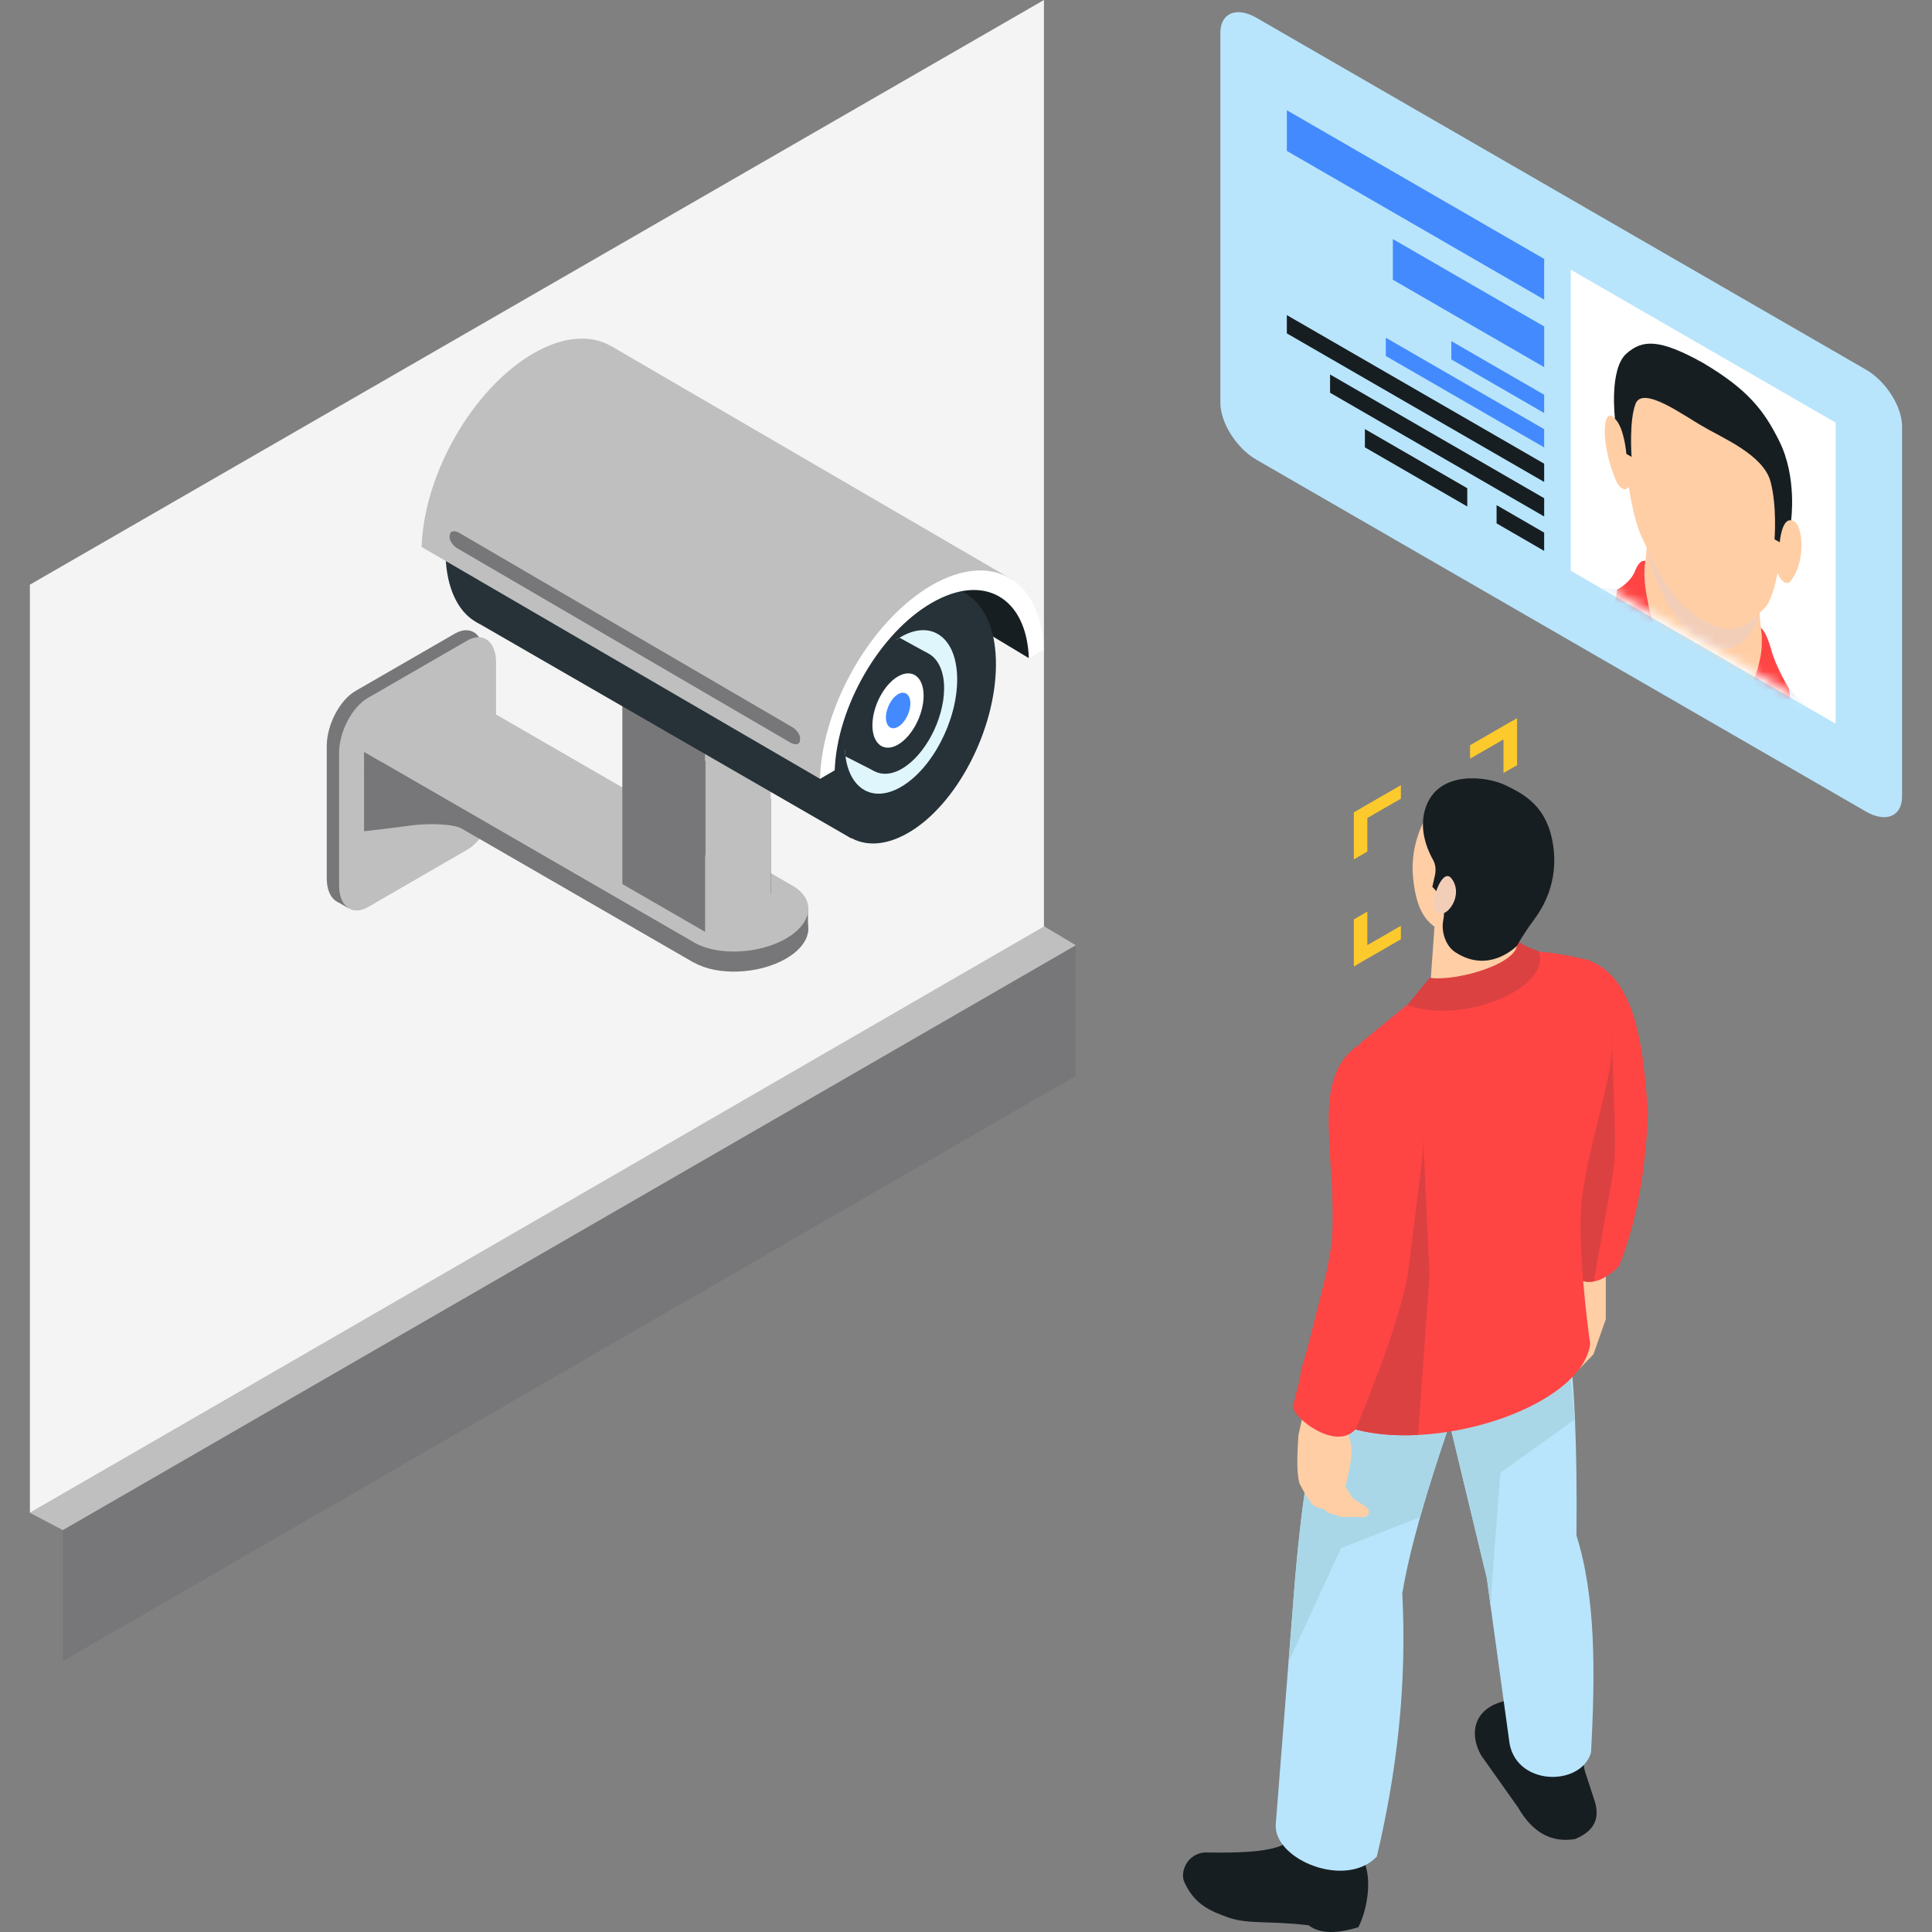 <svg xmlns="http://www.w3.org/2000/svg" width="200" height="200" viewBox="0 0 200 200" fill="none"><rect x="0" y="0" width="200" height="200" fill="#808080" stroke="none"/><path d="M108.07 0L3.096 60.524V156.615L108.07 96.091V0Z" fill="#F4F4F4"></path><path d="M6.504 158.396V171.963L111.346 111.384L111.368 97.85L6.504 158.396Z" fill="#777779"></path><path d="M6.504 158.396L111.368 97.85L108.092 95.893L3.096 156.604L6.504 158.396Z" fill="#BFBFBF"></path><path d="M47.085 87.251L36.817 93.177C35.178 94.123 33.826 93.111 33.826 90.923V77.225C33.826 75.037 35.167 72.464 36.817 71.518L47.085 65.592C48.724 64.647 50.076 65.658 50.076 67.846V81.545C50.076 83.744 48.724 86.306 47.085 87.251Z" fill="#777779"></path><path d="M36.047 94.013L34.914 93.342V92.386L36.717 93.034L36.047 94.013Z" fill="#777779"></path><path d="M48.361 87.966L38.092 93.903C36.454 94.848 35.102 93.837 35.102 91.649V77.95C35.102 75.762 36.443 73.189 38.092 72.244L48.361 66.318C49.999 65.373 51.351 66.384 51.351 68.572V82.271C51.351 84.448 50.01 87.02 48.361 87.966Z" fill="#BFBFBF"></path><path d="M82.037 93.76L47.877 74.036L37.685 79.918L71.845 99.642C74.275 101.038 78.552 100.862 81.355 99.246C84.159 97.63 84.467 95.156 82.037 93.76Z" fill="#777779"></path><path d="M83.642 93.738H81.553V96.476H83.642V93.738Z" fill="#777779"></path><path d="M82.037 91.682L47.877 71.958L37.685 77.84L71.845 97.564C74.275 98.96 78.552 98.784 81.355 97.168C84.159 95.552 84.467 93.078 82.037 91.682Z" fill="#BFBFBF"></path><path d="M37.685 77.84V86.053C37.685 86.053 40.126 85.778 42.589 85.448C44.271 85.217 46.932 85.261 47.855 85.8C54.089 89.406 71.845 99.653 71.845 99.653V97.575L37.685 77.84Z" fill="#777779"></path><path d="M79.782 92.463L71.195 87.504V77.708L79.782 82.667V92.463Z" fill="#171E22"></path><path d="M73.01 96.476L64.424 91.517V69.473L73.01 74.443V96.476Z" fill="#777779"></path><path d="M79.782 92.463L73.01 96.475V76.257L79.782 72.244V92.463Z" fill="#BFBFBF"></path><path d="M106.509 68.132L91.787 59.271L93.414 56.61C93.414 56.61 103.375 58.754 104.848 60.832C107.784 64.977 106.509 68.132 106.509 68.132Z" fill="#171E22"></path><path d="M100.22 61.612L60.992 39.019L49.25 64.361L88.126 86.79L100.22 61.612Z" fill="#263238"></path><path d="M103.101 68.825C103.068 75.597 99 83.359 93.998 86.229C88.962 89.12 84.894 86.053 84.894 79.346C84.894 72.64 88.973 64.845 93.998 61.942C99.022 59.029 103.134 62.118 103.101 68.825Z" fill="#263238"></path><path d="M93.26 65.933C93.095 66.032 92.93 66.142 92.765 66.252L95.547 67.857L90.907 79.511L87.455 77.543C87.642 81.49 90.171 83.249 93.26 81.468C96.481 79.61 99.087 74.63 99.087 70.331C99.087 66.054 96.481 64.075 93.26 65.933Z" fill="#E0F6FD"></path><path d="M96.009 67.604L93.128 66.021C89.984 67.89 87.455 73.013 87.455 77.389C87.455 77.565 87.455 78.049 87.521 78.302L90.567 79.852L96.009 67.604Z" fill="#263238"></path><path d="M97.735 71.254C97.724 74.465 95.767 78.192 93.348 79.588C90.929 80.984 88.862 79.423 88.873 76.213C88.884 73.003 90.841 69.275 93.26 67.879C95.679 66.494 97.746 68.044 97.735 71.254Z" fill="#263238"></path><path d="M64.324 46.495C64.291 53.268 60.223 61.03 55.221 63.899C50.185 66.791 46.117 63.723 46.117 57.017C46.117 50.31 50.196 42.515 55.221 39.613C60.245 36.699 64.357 39.789 64.324 46.495Z" fill="#263238"></path><path d="M43.643 56.621L84.882 80.622C84.882 80.622 87.785 68.363 92.689 64.24C97.911 59.842 104.859 60.04 104.859 60.04L63.312 35.852C63.312 35.852 55.22 35.039 49.25 42.9C45.951 47.243 43.643 56.621 43.643 56.621Z" fill="#BFBFBF"></path><path d="M86.409 79.742C86.64 73.189 91.049 65.526 96.458 62.404C101.867 59.282 106.276 61.854 106.507 68.143L108.035 67.263C107.804 59.974 102.714 56.973 96.458 60.579C90.202 64.196 85.112 73.069 84.881 80.633L86.409 79.742Z" fill="white"></path><path d="M45.171 55.741C45.402 49.189 49.81 41.526 55.22 38.403C60.629 35.281 65.038 37.854 65.269 44.142L66.797 43.263C66.566 35.974 61.475 32.972 55.22 36.578C48.964 40.195 43.873 49.068 43.643 56.632L45.171 55.741Z" fill="#BFBFBF"></path><path d="M95.612 72.024C95.612 73.97 94.424 76.235 92.962 77.082C91.5 77.928 90.312 77.026 90.312 75.081C90.312 73.135 91.5 70.87 92.962 70.023C94.435 69.177 95.612 70.078 95.612 72.024Z" fill="white"></path><path d="M94.24 72.816C94.24 73.75 93.679 74.828 92.975 75.234C92.283 75.641 91.711 75.213 91.711 74.278C91.711 73.343 92.272 72.266 92.975 71.859C93.668 71.463 94.24 71.892 94.24 72.816Z" fill="#448AFF"></path><path d="M81.837 76.884L47.347 56.764C46.864 56.478 46.501 55.928 46.545 55.544L46.567 55.346C46.611 54.961 47.05 54.873 47.534 55.159L82.023 75.278C82.507 75.564 82.87 76.114 82.826 76.499L82.804 76.697C82.76 77.082 82.32 77.159 81.837 76.884Z" fill="#777779"></path><path d="M130.057 47.584L193.176 84.019C195.232 85.206 196.903 84.503 196.903 82.447V44.153C196.903 42.097 195.232 39.459 193.176 38.272L130.057 1.836C128.001 0.649 126.33 1.352 126.33 3.408V41.691C126.33 43.758 128.001 46.396 130.057 47.584Z" fill="#B8E5FC"></path><path d="M162.602 59.084L190.022 74.916V43.747L162.602 27.915V59.084Z" fill="white"></path><path d="M133.213 15.623L159.852 31.015V26.804L133.213 11.412V15.623Z" fill="#448AFF"></path><path d="M144.186 28.959L159.853 38.008V33.797L144.186 24.748V28.959Z" fill="#448AFF"></path><path d="M150.242 35.314L159.851 40.866V42.757L150.242 37.205V35.314Z" fill="#448AFF"></path><path d="M143.459 36.853V34.962L159.852 44.428V46.319L143.459 36.853Z" fill="#448AFF"></path><path d="M133.213 34.511L159.852 49.892V48.002L133.213 32.62V34.511Z" fill="#171E22"></path><path d="M137.688 38.766L159.852 51.575V53.466L137.688 40.657V38.766Z" fill="#171E22"></path><path d="M141.293 44.417L151.892 50.541V52.432L141.293 46.308V44.417Z" fill="#171E22"></path><path d="M154.926 52.289L159.851 55.137V57.028L154.926 54.18V52.289Z" fill="#171E22"></path><mask id="mask0_8141_38519" style="mask-type:luminance" maskUnits="userSpaceOnUse" x="163" y="28" width="27" height="47"><path d="M163.01 58.853L189.605 74.201V43.977L163.01 28.618V58.853Z" fill="white"></path></mask><g mask="url(#mask0_8141_38519)"><path opacity="0.2" d="M166.143 66.186L170.474 67.802L175.895 74.894L171.618 66.956C171.618 66.956 169.265 63.207 169.133 63.218C168.99 63.229 166.143 66.186 166.143 66.186Z" fill="#2291D8"></path><path d="M176.311 75.487L183.853 69.858C183.853 69.858 192.341 78.786 193.968 80.984C195.595 83.183 196.584 88.538 196.584 88.538L156.037 65.131C156.037 65.131 157.027 60.92 158.654 60.601C160.281 60.271 168.769 61.151 168.769 61.151L176.311 75.487Z" fill="#DDEAF8"></path><path d="M176.311 75.487L182.83 70.859L182.336 65.57L181.797 59.7L170.813 53.356L170.275 58.6L169.791 63.328L176.311 75.487Z" fill="#FFCEA5"></path><path d="M176.31 66.527C179.245 68.22 181.356 66.274 182.148 63.481L181.796 59.7L170.813 53.356L170.461 56.731C171.264 60.447 173.374 64.834 176.31 66.527Z" fill="#F2CEB9"></path><path d="M176.311 39.932L180.466 43.395L183.853 46.363L184.534 54.103C184.534 54.103 185.887 53.114 186.326 55.016C186.865 57.358 185.909 59.414 185.7 59.645C185.491 59.886 185.282 60.689 184.611 60.194C184.369 60.018 184.172 59.678 184.018 59.315C183.732 60.7 183.281 62.382 182.676 62.932C181.632 63.888 180.06 66.428 176.311 64.229C172.562 62.096 170.989 57.742 169.945 55.577C169.34 54.323 168.889 52.124 168.604 50.409C168.45 50.596 168.252 50.706 168.01 50.607C167.339 50.332 167.141 49.288 166.921 48.804C166.713 48.32 165.756 45.165 166.284 43.439C166.724 42.032 168.076 44.593 168.076 44.593L168.757 37.645L172.144 38.579L176.311 39.932Z" fill="#FFCEA5"></path><path d="M176.31 44.153C178.179 45.286 182.522 47.045 183.28 49.837C183.973 52.41 183.698 55.829 183.698 55.829L184.237 56.137C184.237 56.137 184.446 53.675 185.413 53.872C185.413 53.872 186.051 49.42 184.204 45.693C182.61 42.471 180.927 40.316 176.299 37.568C171.681 34.995 169.999 35.193 168.394 36.578C166.547 38.172 167.185 43.362 167.185 43.362C168.152 44.274 168.361 46.99 168.361 46.99L168.9 47.298C168.9 47.298 168.625 43.56 169.317 41.79C170.087 39.866 174.43 43.12 176.31 44.153Z" fill="#171E22"></path><path opacity="0.2" d="M186.481 77.928L182.149 74.542L176.729 75.366L181.005 72.376C181.005 72.376 183.358 71.342 183.49 71.507C183.622 71.672 186.481 77.928 186.481 77.928Z" fill="#2291D8"></path><path d="M182.271 64.977C182.271 64.977 182.82 65.296 183.348 67.231C183.854 69.1 185.195 71.288 185.195 71.288C185.525 73.838 185.987 75.344 186.471 77.928C186.471 77.928 183.777 75.487 182.271 73.695L176.301 75.487C176.301 75.487 178.412 72.728 180.567 71.463C181.545 70.892 181.875 69.616 182.172 68.33C182.59 66.571 182.271 64.977 182.271 64.977Z" fill="#FF4444"></path><path d="M170.342 58.083C170.342 58.083 169.793 57.764 169.265 59.095C168.759 60.381 167.418 61.019 167.418 61.019C167.088 63.185 166.626 64.163 166.143 66.186C166.143 66.186 168.836 66.857 170.342 66.802L176.312 75.487C176.312 75.487 174.201 70.287 172.047 66.538C171.068 64.845 170.738 63.185 170.441 61.547C170.035 59.326 170.342 58.083 170.342 58.083Z" fill="#FF4444"></path></g><path d="M145.021 81.281L141.547 83.282L140.15 84.096V85.492V88.966L141.547 88.153V84.678L145.021 82.677V81.281Z" fill="#FCCA2D"></path><path d="M157.048 79.214V75.74V74.344L155.641 75.147L152.178 77.147V78.544L155.641 76.543V80.017L157.048 79.214Z" fill="#FCCA2D"></path><path d="M152.178 93.111L155.641 91.099L157.048 90.297V88.9V85.426L155.641 86.229V89.703L152.178 91.704V93.111Z" fill="#FF9900"></path><path d="M140.15 95.178V98.652V100.049L141.547 99.235L145.021 97.234V95.838L141.547 97.839V94.365L140.15 95.178Z" fill="#FCCA2D"></path><path d="M155.971 176.042C152.573 176.746 152.024 179.395 153.321 181.704L157.158 187.124C158.598 189.62 160.522 190.796 163.051 190.379C165.316 189.444 165.624 187.949 164.997 186.19L164.052 183.298L162.578 175.459L155.971 176.042Z" fill="#171E22"></path><path d="M164.701 181.429C163.635 185.035 156.676 184.914 156.214 180.088L154.312 166.29C154.312 166.279 153.916 163.376 153.916 163.376L150.068 147.391L149.232 143.916L151.794 142.443L161.964 136.583C162.525 139.134 162.865 142.663 163.041 146.94C163.195 150.48 163.239 154.526 163.195 158.957C165.196 165.267 165.152 173.183 164.701 181.429Z" fill="#B8E5FC"></path><path d="M141.097 192.478C142.185 194.6 141.415 197.998 140.613 199.504C138.447 200.175 136.655 200.219 135.467 199.306C131.476 198.822 129.201 199.218 127.167 198.503C125.012 197.745 123.55 196.997 122.56 194.732C122.186 193.732 122.89 191.929 124.693 191.764C128.035 191.83 131.037 191.742 132.719 191.027L135.885 186.003L140.8 190.39L141.097 192.478Z" fill="#171E22"></path><path d="M153.917 136.583C153.191 138.562 152.477 140.519 151.795 142.443C151.201 144.125 150.619 145.774 150.069 147.391C148.903 150.821 147.848 154.086 147.001 157.077C146.177 160.001 145.539 162.662 145.165 164.96C145.66 174.47 144.594 183.485 142.527 192.193C139.327 195.557 131.939 192.544 132.06 188.927L133.39 172.029L133.929 165.136C134.611 156.208 135.809 147.995 137.821 140.904L153.917 136.583Z" fill="#B8E5FC"></path><path d="M163.041 146.929L155.323 152.459C155.323 152.459 154.279 165.707 154.312 166.268L153.916 163.365L150.068 147.38C148.902 150.81 147.847 154.075 147 157.066L138.832 160.254L133.4 172.029L133.939 165.136C134.621 156.208 135.819 147.995 137.831 140.904L153.927 136.572C153.201 138.551 152.487 140.508 151.805 142.432L161.975 136.572L163.041 146.929Z" fill="#AAD7E7"></path><path d="M166.229 128.403C166.229 128.524 166.229 136.572 166.229 136.572L164.953 140.2L163.491 141.707L159.28 139.376L158.73 132.064L161.93 128.403H166.229Z" fill="#FFCEA5"></path><path d="M170.595 115.21C170.364 121.301 169.397 126.622 167.594 131.075C166.615 132.042 165.758 132.526 164.988 132.658C163.823 132.867 162.844 132.295 161.932 131.427L163.119 117.002L163.163 116.452L160.568 109.68C160.799 103.017 159.073 98.96 164.35 99.378C169.595 101.225 170.144 109.185 170.595 115.21Z" fill="#FF4444"></path><path d="M166.934 121.719L164.988 132.647C163.823 132.856 162.844 132.284 161.932 131.416L163.119 116.991L166.923 106.777C166.813 112.406 167.55 118.2 166.934 121.719Z" fill="#DC4141"></path><path d="M163.614 126.259C163.548 131.801 164.614 139.134 164.614 139.134C163.954 144.059 155.005 148.138 146.803 148.545C142.922 148.743 139.217 148.116 136.633 146.368C136.524 146.291 136.414 146.214 136.315 146.137C134.874 145.071 134.259 143.213 134.786 141.487C136.007 137.474 138.426 128.843 138.173 123.929C137.766 115.903 137.557 111.395 141.042 107.8C141.042 107.8 147.32 102.742 150.387 99.972C156.445 97.729 160.084 98.4 164.361 99.367C164.361 99.367 167.275 100.423 166.901 108.415C166.703 112.637 163.68 120.729 163.614 126.259Z" fill="#FF4444"></path><path d="M135.786 142.366L134.412 148.578C134.313 150.403 134.181 152.107 134.5 153.525C135.017 154.482 135.335 155.186 136.006 155.889C136.446 156.076 136.776 156.197 136.974 156.175L137.457 156.593L138.876 157.033H140.734C141.888 157.23 141.998 156.219 141.173 155.834L140.063 155.131L139.271 153.888C139.271 153.888 140.03 151.173 139.887 149.842C139.755 148.512 138.777 146.544 138.777 146.544L139.348 142.916L135.786 142.366Z" fill="#FFCEA5"></path><path d="M147.979 131.976L146.803 148.545C142.922 148.743 139.216 148.116 136.633 146.368L139.843 135.956L147.308 117.266L147.979 131.976Z" fill="#DC4141"></path><path d="M133.84 145.598C133.84 146.753 138.293 150.282 140.359 147.929C142.635 142.267 144.559 137.463 145.692 132.251L147.198 120.169C148.012 114.396 145.428 108.965 140.777 108.097C135.137 111.725 138.831 120.289 137.732 130.129L133.84 145.598Z" fill="#FF4444"></path><path d="M160.26 89.439C160.458 93.001 158.194 96.08 154.675 96.663C147.925 97.784 146.682 94.64 146.287 90.924C145.792 86.35 148.628 81.358 152.366 81.249C156.094 81.127 160.063 85.888 160.26 89.439Z" fill="#FFCEA5"></path><path d="M148.869 90.671L147.979 103.237C153.245 105.733 157.346 101.874 157.027 98.84L157.005 90.704L148.869 90.671Z" fill="#FFCEA5"></path><path d="M145.66 104.062C151.817 106.129 160.613 102.138 159.304 98.488C158.348 98.07 158.029 98.092 157.028 97.355C157.688 99.686 150.773 101.632 147.991 101.225L145.66 104.062Z" fill="#DC4141"></path><path d="M148.275 91.814L148.55 90.583C148.671 90.044 148.605 89.472 148.341 88.999C147.748 87.944 146.824 85.789 147.594 83.568C148.946 79.665 153.959 80.391 155.763 81.248C157.939 82.271 160.171 83.546 160.776 87.471C161.381 91.396 159.633 94.101 158.72 95.321C157.698 96.684 157.027 97.916 157.027 97.916C157.027 97.916 154.179 100.895 150.639 98.565C149.639 97.905 149.166 96.41 149.408 95.244C149.848 93.122 148.275 91.814 148.275 91.814Z" fill="#171E22"></path><path d="M150.266 90.945C151.75 92.891 149.221 95.794 148.518 94.057C148.122 93.067 149.353 89.758 150.266 90.945Z" fill="#F2CEB9"></path></svg>